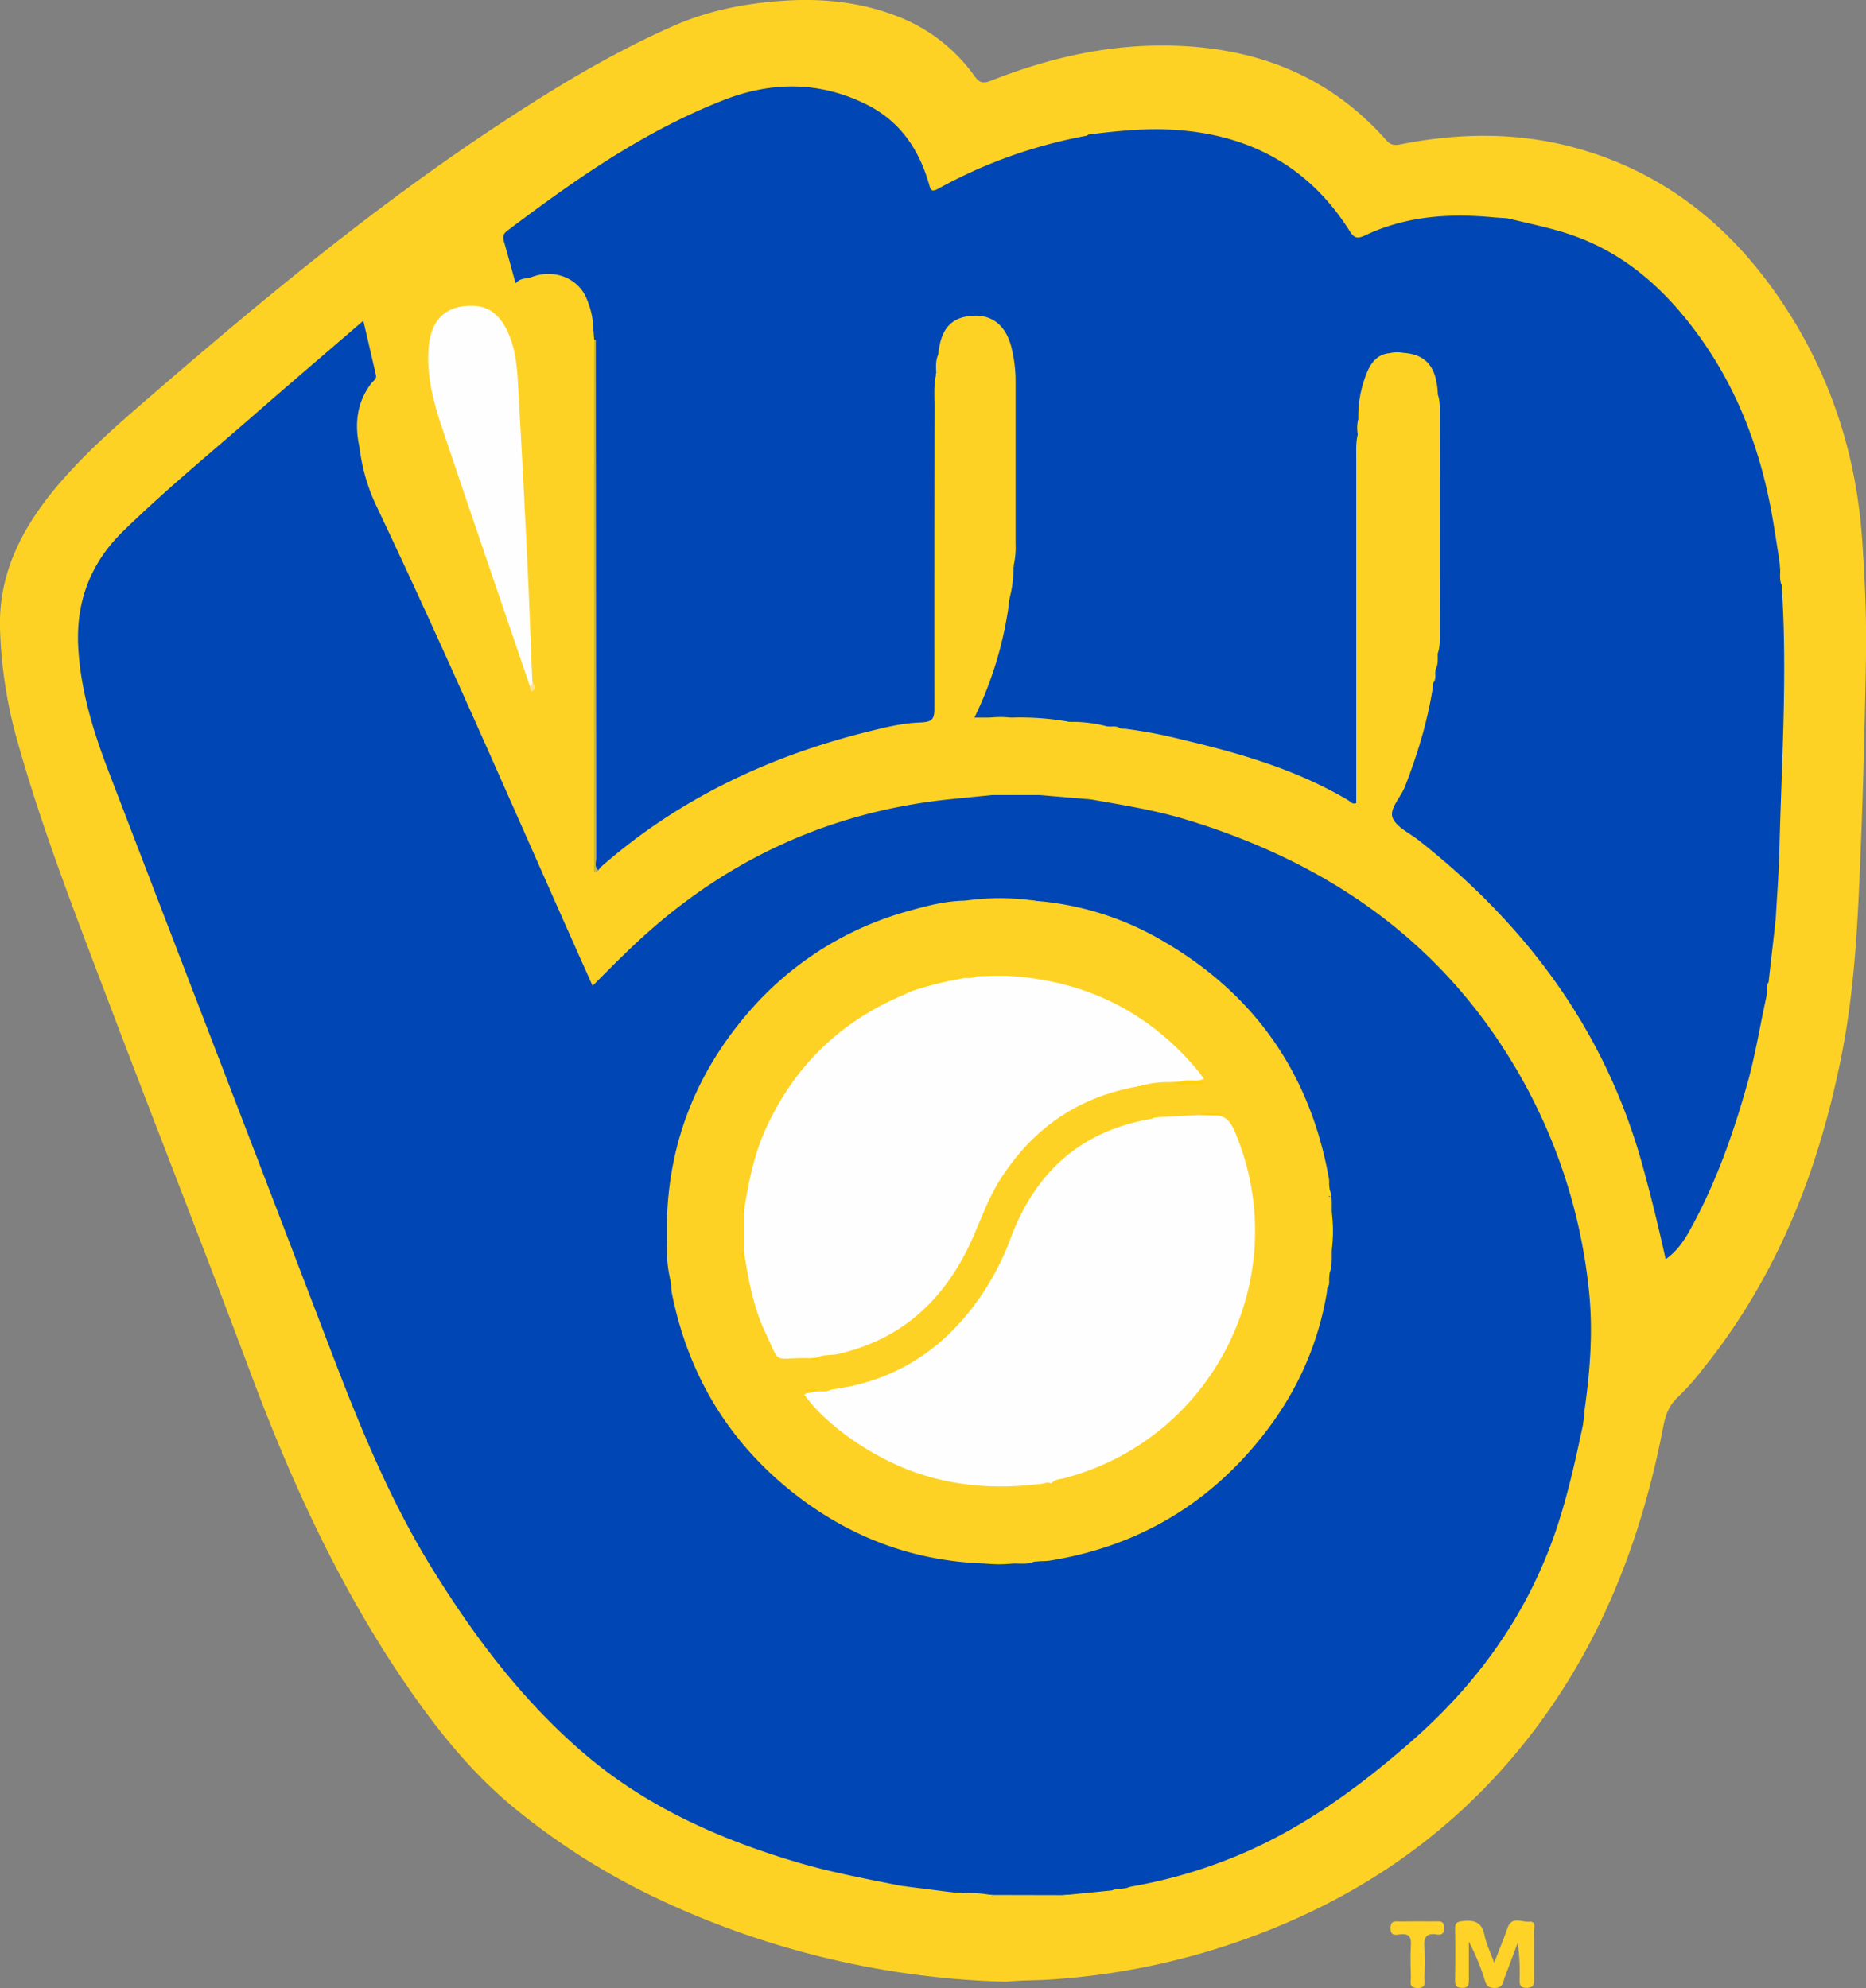<svg xmlns="http://www.w3.org/2000/svg" viewBox="0 0 844.81 899.89"><rect x="0" y="0" width="844.81" height="899.89" fill="#808080" stroke="none"/><defs><style>.cls-1{fill:#fed225;}.cls-2{fill:#fed226;}.cls-3{fill:#0046b4;}.cls-4{fill:#fefefe;}.cls-5{fill:#0140b7;}.cls-6{fill:#fed813;}.cls-7{fill:#c7b359;}.cls-8{fill:#fed619;}.cls-9{fill:#fcd714;}.cls-10{fill:#fedb03;}.cls-11{fill:#fed719;}.cls-12{fill:#fed816;}.cls-13{fill:#fedb02;}.cls-14{fill:#fedb05;}.cls-15{fill:#fee48e;}.cls-16{fill:#fed90e;}.cls-17{fill:#feda07;}.cls-18{fill:#fed90c;}.cls-19{fill:#fed90f;}.cls-20{fill:#feda0b;}.cls-21{fill:#fedb06;}.cls-22{fill:#fed910;}.cls-23{fill:#fedb08;}.cls-24{fill:#feda08;}.cls-25{fill:#fed90d;}.cls-26{fill:#feda0d;}.cls-27{fill:#fedb04;}.cls-28{fill:#fed718;}.cls-29{fill:#fed811;}.cls-30{fill:#feda0a;}.cls-31{fill:#fed21b;}.cls-32{fill:#fed008;}.cls-33{fill:#fed007;}.cls-34{fill:#fed321;}.cls-35{fill:#fed10f;}.cls-36{fill:#fed006;}</style></defs><title>milwaukee-brewers</title><g id="Layer_2" data-name="Layer 2"><g id="Layer_1-2" data-name="Layer 1"><g id="rVh6Ky.tif"><path class="cls-1" d="M455.53,897.07A393.44,393.44,0,0,1,300.86,860.9a315.12,315.12,0,0,1-67.61-42.16c-20.59-16.83-36.78-37.5-51.54-59.38-28.83-42.78-50.08-89.26-68.11-137.46C92.32,565,70,508.54,48.49,451.75,33.87,413.17,18.85,374.69,7.72,334.91A209.07,209.07,0,0,1,0,284.24c-.65-24.58,9.94-45.1,25.26-63.47C38.89,204.47,55,190.71,71,176.91c49.81-43,100.53-84.79,155.59-121,25-16.47,50.69-32,78.21-44.13,16-7.08,32.86-10.33,50.32-11.47s34.53.63,50.93,7a76.47,76.47,0,0,1,35.1,27.08c2.06,2.88,3.7,3.65,7.26,2.24,24.16-9.53,49.14-15.68,75.24-16,40.7-.52,76.36,11.61,104,42.87,2.06,2.34,3.91,2.35,6.55,1.83,26.47-5.25,52.89-5.57,79.07,1.61,37.71,10.33,67,32.7,89.54,64.14C826.84,164.65,840,202.2,843,243.34c1.34,18.42,2.12,36.86,1.78,55.32-.5,27.11-1.11,54.22-2.19,81.32-1.28,32.19-2.4,64.43-8.55,96.2-10.18,52.54-29.12,101.27-63,143.4a114.16,114.16,0,0,1-11.24,12.68c-4.07,3.74-5.73,8.07-6.74,13.35-10.91,56.89-32.39,108.93-71,153-29.18,33.32-64.68,57.71-105.64,74.3a322.17,322.17,0,0,1-101.7,23.2C468.37,896.5,462.05,896.35,455.53,897.07Z"/><path class="cls-2" d="M676.47,888.49c2.24-5.83,4.28-10.7,6-15.68,1.93-5.64,6.46-2.66,9.77-2.94,3.6-.3,2.15,3.07,2.19,4.87.17,7.15,0,14.31.1,21.46,0,2.42-.6,3.6-3.35,3.63s-3.27-1.25-3.21-3.64a93.63,93.63,0,0,0-.86-16.75c-1.91,5.08-3.76,10.19-5.74,15.25-.89,2.27-.71,5.19-4.75,5.2s-4-2.58-4.86-5a109.19,109.19,0,0,0-6.75-16c0,5.7,0,11.41,0,17.12,0,2.15,0,3.83-3,3.83-2.83,0-3.27-1.21-3.24-3.61.1-7.65.16-15.31,0-23-.07-2.93,1.06-3.39,3.73-3.67,5.19-.54,8.4.72,9.58,6.35C672.87,879.92,674.73,883.67,676.47,888.49Z"/><path class="cls-2" d="M642,869.71c2.82,0,5.64.08,8.46,0,2.15-.08,3.37.36,3.38,2.95s-1.15,3.32-3.32,3c-4.7-.78-6,1.27-5.63,5.73a125.31,125.31,0,0,1,0,13.43c-.06,2.19,1.2,5.15-3.19,5.07-4.07-.08-2.88-2.8-2.93-4.84-.12-4.81-.28-9.64,0-14.43.25-3.85-.87-5.49-4.91-5-1.75.21-4.23.86-4.28-2.46,0-2.08.21-3.55,2.87-3.42C635.65,869.83,638.8,869.71,642,869.71Z"/><path class="cls-3" d="M162.94,203.77a84.46,84.46,0,0,0,7.89,26.14c32,67.42,61.61,136,92,204.13l5.46,12.2c8.64-8.67,16.9-17.07,25.77-24.87q59.44-52.29,138.21-59.79c5.6-.54,11.2-1.12,16.81-1.68a80.61,80.61,0,0,1,21.5,0l21.27,1.79a1.36,1.36,0,0,1,1.91.14c14.21,2.55,28.51,4.74,42.39,8.91C597.09,389.05,647.52,422.13,682,476.62a247.4,247.4,0,0,1,37.51,109c1.7,17.26.39,34.6-2,51.8-.26,1.8-.33,3.63-.49,5.45.39.63.56,1.22-.26,1.66-3.12,14.79-6.36,29.53-10.94,44-12.58,39.66-35.45,72.2-66.6,99.53-25.49,22.35-52.57,41.87-84.45,54.09A225.88,225.88,0,0,1,512,854a13.85,13.85,0,0,0-2.3.78,1.26,1.26,0,0,1-1.84.18c-1.46,0-3-.25-4.22.79-.55.7-1.16.63-1.8.12l-18.31,1.82c-.83,1-1.73.76-2.66.16l-31.05-.07c-.6.6-1.17.71-1.69-.09a60,60,0,0,0-12.34-.79c-1.27.54-2.52.84-3.7-.2L410.81,854a1.43,1.43,0,0,1-1.91-.17c-16.12-3.24-32.29-6.19-48.09-10.88-35.3-10.48-68.46-25.24-96.62-49.42-27.8-23.88-49.62-52.82-68.78-83.89-19.4-31.48-33.13-65.52-46.26-99.92C116,522.82,82.49,436.12,49.21,349.32c-6.92-18.05-12.64-36.4-13.77-56-1.2-20.76,5.47-38.34,20.19-52.74,18.7-18.29,38.95-34.89,58.64-52.09,16.41-14.33,33-28.47,50.23-43.32,2,8.66,3.86,16.61,5.69,24.57.43,1.84-1.19,2.62-2.05,3.74-6.77,8.88-7.71,18.8-5.31,29.33.28.17.4.37.33.59S163,203.77,162.94,203.77Z"/><path class="cls-3" d="M457,271.14a52.42,52.42,0,0,0,1.81-14.38c-.28-.21-.36-.39-.23-.55a.45.45,0,0,1,.34-.21,37.21,37.21,0,0,0,.88-9.87q0-36.63,0-73.28a63.61,63.61,0,0,0-1.93-15.78c-2.52-9.81-8.73-14.74-17.69-14.11-9.17.63-13.75,5.4-15.23,15.86.4.64.51,1.25-.22,1.74-1.17,2.66-1,5.46-.86,8.25.27.22.35.42.23.6s-.22.26-.32.26c-1.1,4.75-.71,9.59-.71,14.38q-.1,68.49-.05,137c0,5-1.51,5.79-6.66,6-8.11.3-16,2.3-23.89,4.26-44.92,11.22-85.7,30.62-120.7,61.37-2.08-.87-2.18-2.75-2.29-4.59-.1-1.66-.06-3.33-.06-5q0-110.61,0-221.21c0-2.48-.35-5,.58-7.41.15-.4.37-.59.3-.58a3.08,3.08,0,0,0-.47.19,1.5,1.5,0,0,1-1.34-.37,6.84,6.84,0,0,1,.18-3.83,37.72,37.72,0,0,0-3.22-15c-3.8-9-14.63-13.28-24.52-9.54-2.52,1-5.4.26-7.48,3-1.92-7-3.55-13-5.32-19.1-.59-2-.33-3.36,1.45-4.71,30.6-23.12,61.86-45.07,97.94-59.18,21.77-8.51,43.13-8.59,64.28,1.69,15.42,7.49,24.23,20.33,28.83,36.4.73,2.58,1.09,3.67,4.11,2A221.76,221.76,0,0,1,491.65,61.5a5.16,5.16,0,0,0,1.31-.65,1.3,1.3,0,0,1,1.84-.2c11.87-1.43,23.73-2.61,35.74-1.94,34.53,1.9,61.87,16.31,80.52,45.89,2,3.22,3.49,3.58,6.89,2,18.42-8.77,38-10.12,58-8.23,1.64.15,3.3.24,5,.36a1.24,1.24,0,0,1,1.84.15c8.36,2.08,16.8,3.76,25,6.27,25.8,7.86,44.76,24.3,60.51,45.69,19,25.84,29.5,54.8,34.61,86.07,1,6,1.92,12.07,2.88,18.11a2.11,2.11,0,0,1,.13,2.8c.13,2.43-.41,4.95.84,7.26a3.15,3.15,0,0,1,.12,3.73c2.25,38.76-.35,77.47-1.29,116.19-.26,10.63-1.12,21.24-1.71,31.85.29.22.37.4.25.55a.51.51,0,0,1-.36.2l-2.88,25.23c.52.63.61,1.23-.12,1.77-1.12,1.26-.76,2.8-.79,4.26a1.25,1.25,0,0,1-.16,1.84c-3,13.44-5.11,27.06-8.87,40.34-6.13,21.65-13.54,42.8-24.18,62.69-3.19,6-6.49,11.92-12.66,16.29-3.27-14.81-6.73-29-10.64-43.06C726.6,466.4,691.09,418.81,642.29,380.35c-4.18-3.29-10.22-6-11.82-10.26C629,366,634.1,361,636,356.27c5.75-14.76,10.37-29.81,12.76-45.5-.39-.65-.48-1.27.21-1.79,1.05-1.25.85-2.75.81-4.21-.41-.64-.5-1.25.2-1.78,1.19-2.27.91-4.74.94-7.17v0c1.09-3,.95-6.21.95-9.34q.06-49.23,0-98.46c0-3.13.18-6.31-.9-9.35v0c-.44-12.21-5.1-18.06-15.08-18.91a12.47,12.47,0,0,1-6.93.11c-5.29.56-8.12,4.14-10,8.56a52.6,52.6,0,0,0-4,21.33c.56,2.25.94,4.49-.2,6.69-.92,3.58-.74,7.25-.74,10.89q0,75.64,0,151.3v4.91c-1.79.7-2.61-.7-3.65-1.32-23.31-13.84-49-21.28-75.07-27.4a211.1,211.1,0,0,0-26.41-5,1.28,1.28,0,0,1-1.85-.17c-1.24-1-2.72-.81-4.16-.79-.93.33-1.86.67-2.64-.32a63.66,63.66,0,0,0-14.36-1.8c-.94.56-1.86.78-2.7-.17a126.06,126.06,0,0,0-25.29-1.74,28,28,0,0,1-9.95,0h-6.78a169.62,169.62,0,0,0,15.58-51.16C456.36,272.83,456,271.9,457,271.14Z"/><path class="cls-4" d="M239.93,310.69C226.69,271.81,213.34,233,200.25,194c-4-11.83-7.19-23.93-6.21-36.63,1-12.88,8.08-19.35,20.29-18.94,7.17.24,11.65,4.33,14.78,10.25,5,9.59,5.13,20.19,5.73,30.61q2.11,37,3.87,74.13c.88,18.42,1.54,36.85,2.29,55.28C241.24,309.7,241.88,310.89,239.93,310.69Z"/><path class="cls-5" d="M269.7,154.09c.41-1.39-.38-3,1.14-4.78v5.9q0,115.3,0,230.61c0,2.3-.42,4.69.93,6.81l-.92,1.37c-1.24-.07-1.7-.92-1.87-2a25.31,25.31,0,0,1-.14-4q0-114.06,0-228.14C268.87,158,268.43,155.88,269.7,154.09Z"/><path class="cls-6" d="M268.7,149.84l.29,3.79c.62,1.61.32,3.3.32,5q0,115.63,0,231.29c0,1.63.4,3.33-.41,4.91-1.73-1.43-1-3.4-1-5.14q0-117.52,0-235.06C267.86,153,267.33,151.22,268.7,149.84Z"/><path class="cls-7" d="M268.9,394.78q0-115.09,0-230.19c0-3.65.09-7.31.14-11l.71.46q.07,117.18.19,234.36c0,1.84-1,4,1,5.55C270.48,394.93,269.66,394.78,268.9,394.78Z"/><path class="cls-8" d="M614.7,196.5a16.58,16.58,0,0,1,.2-6.69c1.36,1.17.94,2.76.94,4.21q0,83.46,0,166.91c0,.95-.14,1.9-.26,3.43-1.14-2.32-.69-4.18-.69-6q0-78.21,0-156.41C614.86,200.16,614.75,198.33,614.7,196.5Z"/><path class="cls-9" d="M423.79,169.67a.72.72,0,0,1,.09-.86c1.38,1.16,1,2.75,1,4.2q0,74.66,0,149.33a2.76,2.76,0,0,1-1,2.37Z"/><path class="cls-10" d="M470.59,359.9h-21.5c-1-.43-2.31.34-3.31-.95h28.13C472.91,360.24,471.6,359.47,470.59,359.9Z"/><path class="cls-11" d="M654,96h15.73v.49H654.13Z"/><path class="cls-12" d="M447.87,324.91a38.1,38.1,0,0,1,9.95,0A12.19,12.19,0,0,1,447.87,324.91Z"/><path class="cls-13" d="M448.14,857.65l1.69.09c-2.18,1.9-4.59.84-7,.36Z"/><path class="cls-14" d="M480.88,857.81l2.66-.16,3.37.49C484.83,858.7,482.75,859.55,480.88,857.81Z"/><path class="cls-15" d="M239.93,310.69c.93-.34.85-1.24,1.07-2,1.07,1.4,1.67,3.14.07,4.17C240.31,313.38,239.9,311.71,239.93,310.69Z"/><path class="cls-10" d="M628.9,159.92a15.89,15.89,0,0,1,6.93-.11C633.55,161.42,631.24,161.26,628.9,159.92Z"/><path class="cls-16" d="M805.89,257.79c0-.94-.09-1.87-.13-2.8.31-1.05-.3-2.3.8-3.37C806.79,253.83,807.54,255.92,805.89,257.79Z"/><path class="cls-17" d="M458.93,256a.54.54,0,0,1-.11.77c-1.7-1.5-.71-3.25-.26-5C458.69,253.21,458.81,254.61,458.93,256Z"/><path class="cls-6" d="M493.77,361.83l-1.91-.14c1.54-1.39,3.26-1,5.11-.58C496,362.22,494.78,361.55,493.77,361.83Z"/><path class="cls-10" d="M806.85,268.78l-.12-3.73a2.88,2.88,0,0,1,.29-.9c.36-.46.8-.41.77.22C807.72,265.88,808.41,267.58,806.85,268.78Z"/><path class="cls-6" d="M500.17,328.64l2.64.32c-1.48,1.48-3.22.57-5.09.88C498.38,328.36,499.47,329,500.17,328.64Z"/><path class="cls-18" d="M716.69,644.5c.09-.56.17-1.11.26-1.66,1.36,1.11.78,2.51.82,4.09C716.43,646.26,717.06,645.19,716.69,644.5Z"/><path class="cls-19" d="M408.9,853.78l1.91.17c-1.24,1.18-2.63,1-4.11.53C407.27,853.57,408.17,854,408.9,853.78Z"/><path class="cls-16" d="M507.87,854.92l1.84-.18,3,.44C510.49,856,509.1,856.15,507.87,854.92Z"/><path class="cls-20" d="M501.85,855.83l1.8-.12,2.86.38C504.42,857.05,503.06,857.15,501.85,855.83Z"/><path class="cls-21" d="M432.1,856.66l3.7.2C434.5,858,433.23,858.68,432.1,856.66Z"/><path class="cls-19" d="M424.74,160.56l.22-1.74c1.2,1.14,1,2.48.44,4.69C425.07,162.05,424.91,161.31,424.74,160.56Z"/><path class="cls-22" d="M682.71,98.85l-1.84-.15c1.22-1.25,2.62-1.08,4.84-.29Z"/><path class="cls-22" d="M494.8,60.65l-1.84.2-3-.42C492.18,59.61,493.56,59.46,494.8,60.65Z"/><path class="cls-14" d="M650.87,295.82c-1.35-1.12-1.22-2.49-.39-4.82.18,2.19.28,3.52.38,4.84Z"/><path class="cls-22" d="M649.93,303c-.07.6-.13,1.19-.2,1.78-1.21-1.25-1.11-2.63-.23-4.73C649.7,301.43,649.81,302.21,649.93,303Z"/><path class="cls-22" d="M648.92,309l-.21,1.79c-1.2-1.25-1.08-2.63-.21-4.74Z"/><path class="cls-23" d="M483.11,326.67l2.7.17c-.9,1.28-2.23.94-3.47.89-.16,0-.31-.33-.46-.5Z"/><path class="cls-16" d="M507,329.75l1.85.17c-1.24,1.23-2.63,1.05-4.84.27Z"/><path class="cls-22" d="M457,271.14c-.12.87-.23,1.74-.34,2.61-1-.84-.83-2-.79-3.09,0-.36-.06-1.07.61-.76C456.79,270,456.84,270.71,457,271.14Z"/><path class="cls-24" d="M803.74,417.57a.54.54,0,0,1,.11-.75c1.33,1.07,1.1,2.42.73,3.89C803.28,419.87,804.21,418.54,803.74,417.57Z"/><path class="cls-25" d="M800.74,444.57l.12-1.77c1.36,1.08,1,2.46.76,3.92C800.35,446.34,801.1,445.23,800.74,444.57Z"/><path class="cls-16" d="M799.79,450.67c.06-.61.11-1.23.16-1.84,1.38,1.21.78,2.65.17,4.11Z"/><path class="cls-26" d="M162.94,203.77a1,1,0,0,1-.11-.93L163,200C163.72,201.27,164.32,202.56,162.94,203.77Z"/><path class="cls-14" d="M650.9,178.69c-.08,1.31-.16,2.63-.29,4.79-1-2.25-1.13-3.58.3-4.76Z"/><path class="cls-1" d="M303.68,580.14A57.11,57.11,0,0,1,302,563.78a42.66,42.66,0,0,0,0-13c1.28-34.67,13.54-65.08,35.9-91.4a146.91,146.91,0,0,1,73.67-47.08c8.22-2.31,16.58-4.49,25.25-4.6a2.88,2.88,0,0,0,2.3.57c.66.09.38-.68.34,0-.92-.07-1.88.14-2.67-.55a111.16,111.16,0,0,1,31.34-.06c-.44.75-1.28.4-1.88.7.86-.25,1.87.2,2.61-.58a134.63,134.63,0,0,1,58.4,18.62c41.34,24.25,66.1,60.21,74.45,107.42a14.66,14.66,0,0,1,.05,2,2.71,2.71,0,0,0-.37,1.84c.09,1.22-.26,2.47.26,3.93,0,.39,1-.32.31-.2-.26,0-.38,0-.42-.25-.16-.94-.35-1.87.47-2.63,1.25,3.34.87,6.83.95,10.28-.2,5.66-.23,11.32,0,17-.07,3.46.25,7-.93,10.32-.85-.92-1-1.87-.54-2.42a10.57,10.57,0,0,0,.27,5.08c0,1.45.22,2.94-.8,4.2-.57-.3-.35-1-.67-1.4.26,1.06-.22,2.21.47,3.2-4.09,24.86-14.43,47-30.14,66.45-24.63,30.59-56.52,48.94-95.31,55.22-1.47.23-3,.2-4.47.29-.81-.68-1.79-.39-2.7-.44a1.79,1.79,0,0,0-1.14.14,1,1,0,0,1,1.15.5c-3,1.32-6.18.74-9.29.83a37.74,37.74,0,0,0-12.94,0c-32.85-1.07-62-12.22-87.58-32.65-29.18-23.34-47.06-53.67-54.27-90.31a22.56,22.56,0,0,1-.18-3,1.81,1.81,0,0,0,.5-1.25,14.15,14.15,0,0,1,.07-1.84C304.12,579.16,304.34,579.88,303.68,580.14Z"/><path class="cls-10" d="M602.92,565.79a28.58,28.58,0,0,1,0-17A63.51,63.51,0,0,1,602.92,565.79Z"/><path class="cls-27" d="M445.88,707.73a18.59,18.59,0,0,1,12.94,0A59.55,59.55,0,0,1,445.88,707.73Z"/><path class="cls-28" d="M302,550.82a19.85,19.85,0,0,1,0,13Z"/><path class="cls-29" d="M601.72,578.77c-1.51-1.92-.86-4-.15-6l.42,3.36Z"/><path class="cls-29" d="M602,538.53c-.13,1.11-.27,2.22-.4,3.33-.69-2.06-1.35-4.11.15-6C601.79,536.74,601.88,537.64,602,538.53Z"/><path class="cls-30" d="M468.11,706.93l-1.24-.55c.15-.18.29-.5.45-.51,1.24-.06,2.56-.38,3.48.86Z"/><path class="cls-27" d="M468.81,407.81c-1.17,1.43-2.55,1.07-4.86.41l4.13-.53A.49.49,0,0,1,468.81,407.81Z"/><path class="cls-16" d="M303.68,580.14c.13-.77.26-1.54.55-3.22.67,2.32,1.11,3.68-.38,4.88C303.79,581.24,303.74,580.69,303.68,580.14Z"/><path class="cls-22" d="M600.72,584.77c-1.22-1.24-1.07-2.63-.23-4.77.2,1.43.31,2.2.43,3C600.85,583.57,600.78,584.17,600.72,584.77Z"/><path class="cls-4" d="M514.86,491.84c-27,4.8-47.46,19.12-62.08,42.14-5.21,8.22-8.43,17.35-12.32,26.18-12,27.22-31.29,45.9-61,52.72-3.29.76-6.77.12-9.85,1.74-.82,1-1.75.76-2.7.21-.83,0-1.66-.07-2.49-.07-14.74,0-11,3-17.74-11.17-5.45-11.38-7.75-23.64-9.68-36-.73-.56-.65-1.17-.12-1.81q0-8,0-16A2,2,0,0,1,337,547c2-12.29,4.43-24.44,9.63-35.89q19.32-42.59,62.34-60.71c1.06-.45,2.07-1,3.11-1.51,6.75-4.34,14.6-5,22.17-6.53.8-.17,1.64-.21,2.44-.42,1.86-.26,3.78.08,5.6-.58a52.22,52.22,0,0,0,7.28-.54,42.2,42.2,0,0,1,4.9.13,3.66,3.66,0,0,1,1.45.75c34.88,2,63.86,15.91,86.33,42.89.93,1.11,1.72,2.34,2.77,3.79-3.58,1.63-7.21-.13-10.4,1.27-1.53,1.13-3.11.77-4.71.19a45.09,45.09,0,0,0-14.19,1.88C515.47,492.18,515.2,492.21,514.86,491.84Z"/><path class="cls-4" d="M469.85,671.82c-18.58,2.24-36.81,1-54.65-5.07-19.71-6.69-40.83-21.2-51-35.36,1-1.42,2.84-.39,3.91-1.44.85-1,1.78-.75,2.73-.18,1.83.09,3.67.23,5.34-.78.75-1.06,1.69-.68,2.62-.34,27-4.08,47.93-17.8,63.71-39.77a119,119,0,0,0,14.95-28.12c11.15-30.08,31.79-48.86,63.84-54.31a3.36,3.36,0,0,0,.87-.47c.77-1,1.7-.69,2.63-.31l18.08-.92c2.26-.55,4.52-.92,6.74.18,5.91-.24,7.95,3.72,9.88,8.43,26.58,64.66-10,138-77.67,155.75-2,.52-4.36.44-5.83,2.39C474,671.91,472,673,469.85,671.82Z"/><path class="cls-31" d="M449.87,441.68l-7.61.24c-1.72.8-3.69-.14-5.39.77A162,162,0,0,0,412,448.88c-2.65-.73-.81-1.32.11-1.67a108.82,108.82,0,0,1,27-6.36c5.42-.6,10.9-.82,16.36-1,2.86-.11.59,1.15.35,1.85l-1.06,0A6.79,6.79,0,0,0,449.87,441.68Z"/><path class="cls-32" d="M529.86,489.83l4.71-.19h10.26l0,1.23C539.83,490.21,534.78,492,529.86,489.83Z"/><path class="cls-33" d="M549.61,504.93l-6.74-.18c3.19-2,6.61-.39,10.39-1.15C551.94,505.24,550.62,504.49,549.61,504.93Z"/><path class="cls-34" d="M469.85,671.82c2.07.27,4-1.42,6.14-.32C474,673.43,472,673.31,469.85,671.82Z"/><path class="cls-33" d="M370.83,629.77l-2.73.18-3.34-.5C366.85,628.9,369,628.06,370.83,629.77Z"/><path class="cls-35" d="M524.79,505.67l-2.63.31-3.2-.61C521.6,504.66,523.24,504.37,524.79,505.67Z"/><path class="cls-33" d="M337,547c0,.93-.09,1.86-.13,2.8-1.56-1.52-1-3.29-.49-6.4C336.69,545.45,336.82,546.22,337,547Z"/><path class="cls-35" d="M378.79,628.65l-2.62.34-2.25-.45C375.59,627.89,377.23,627.28,378.79,628.65Z"/><path class="cls-36" d="M366.86,614.83l2.7-.2c.42.19,1.11.3,1.2.6.2.67-.51.53-.87.54C368.79,615.8,367.61,616,366.86,614.83Z"/><path class="cls-10" d="M436.74,407.75l4.77.29c-2.23.95-3.56,1.13-4.74-.3Z"/><path class="cls-35" d="M514.86,491.84a.82.82,0,0,1,.81-.13l3.81.44C517.41,493,516.05,493.13,514.86,491.84Z"/><path class="cls-36" d="M336.83,565.8l.12,1.81c-.13.75-.25,1.49-.47,2.76C335.6,568.37,335.49,567,336.83,565.8Z"/><path class="cls-1" d="M449.87,441.68a3.6,3.6,0,0,1,4.94,0Z"/><path class="cls-1" d="M436.87,442.69c1.61-1.55,3.56-.72,5.39-.77A10.37,10.37,0,0,1,436.87,442.69Z"/></g></g></g></svg>